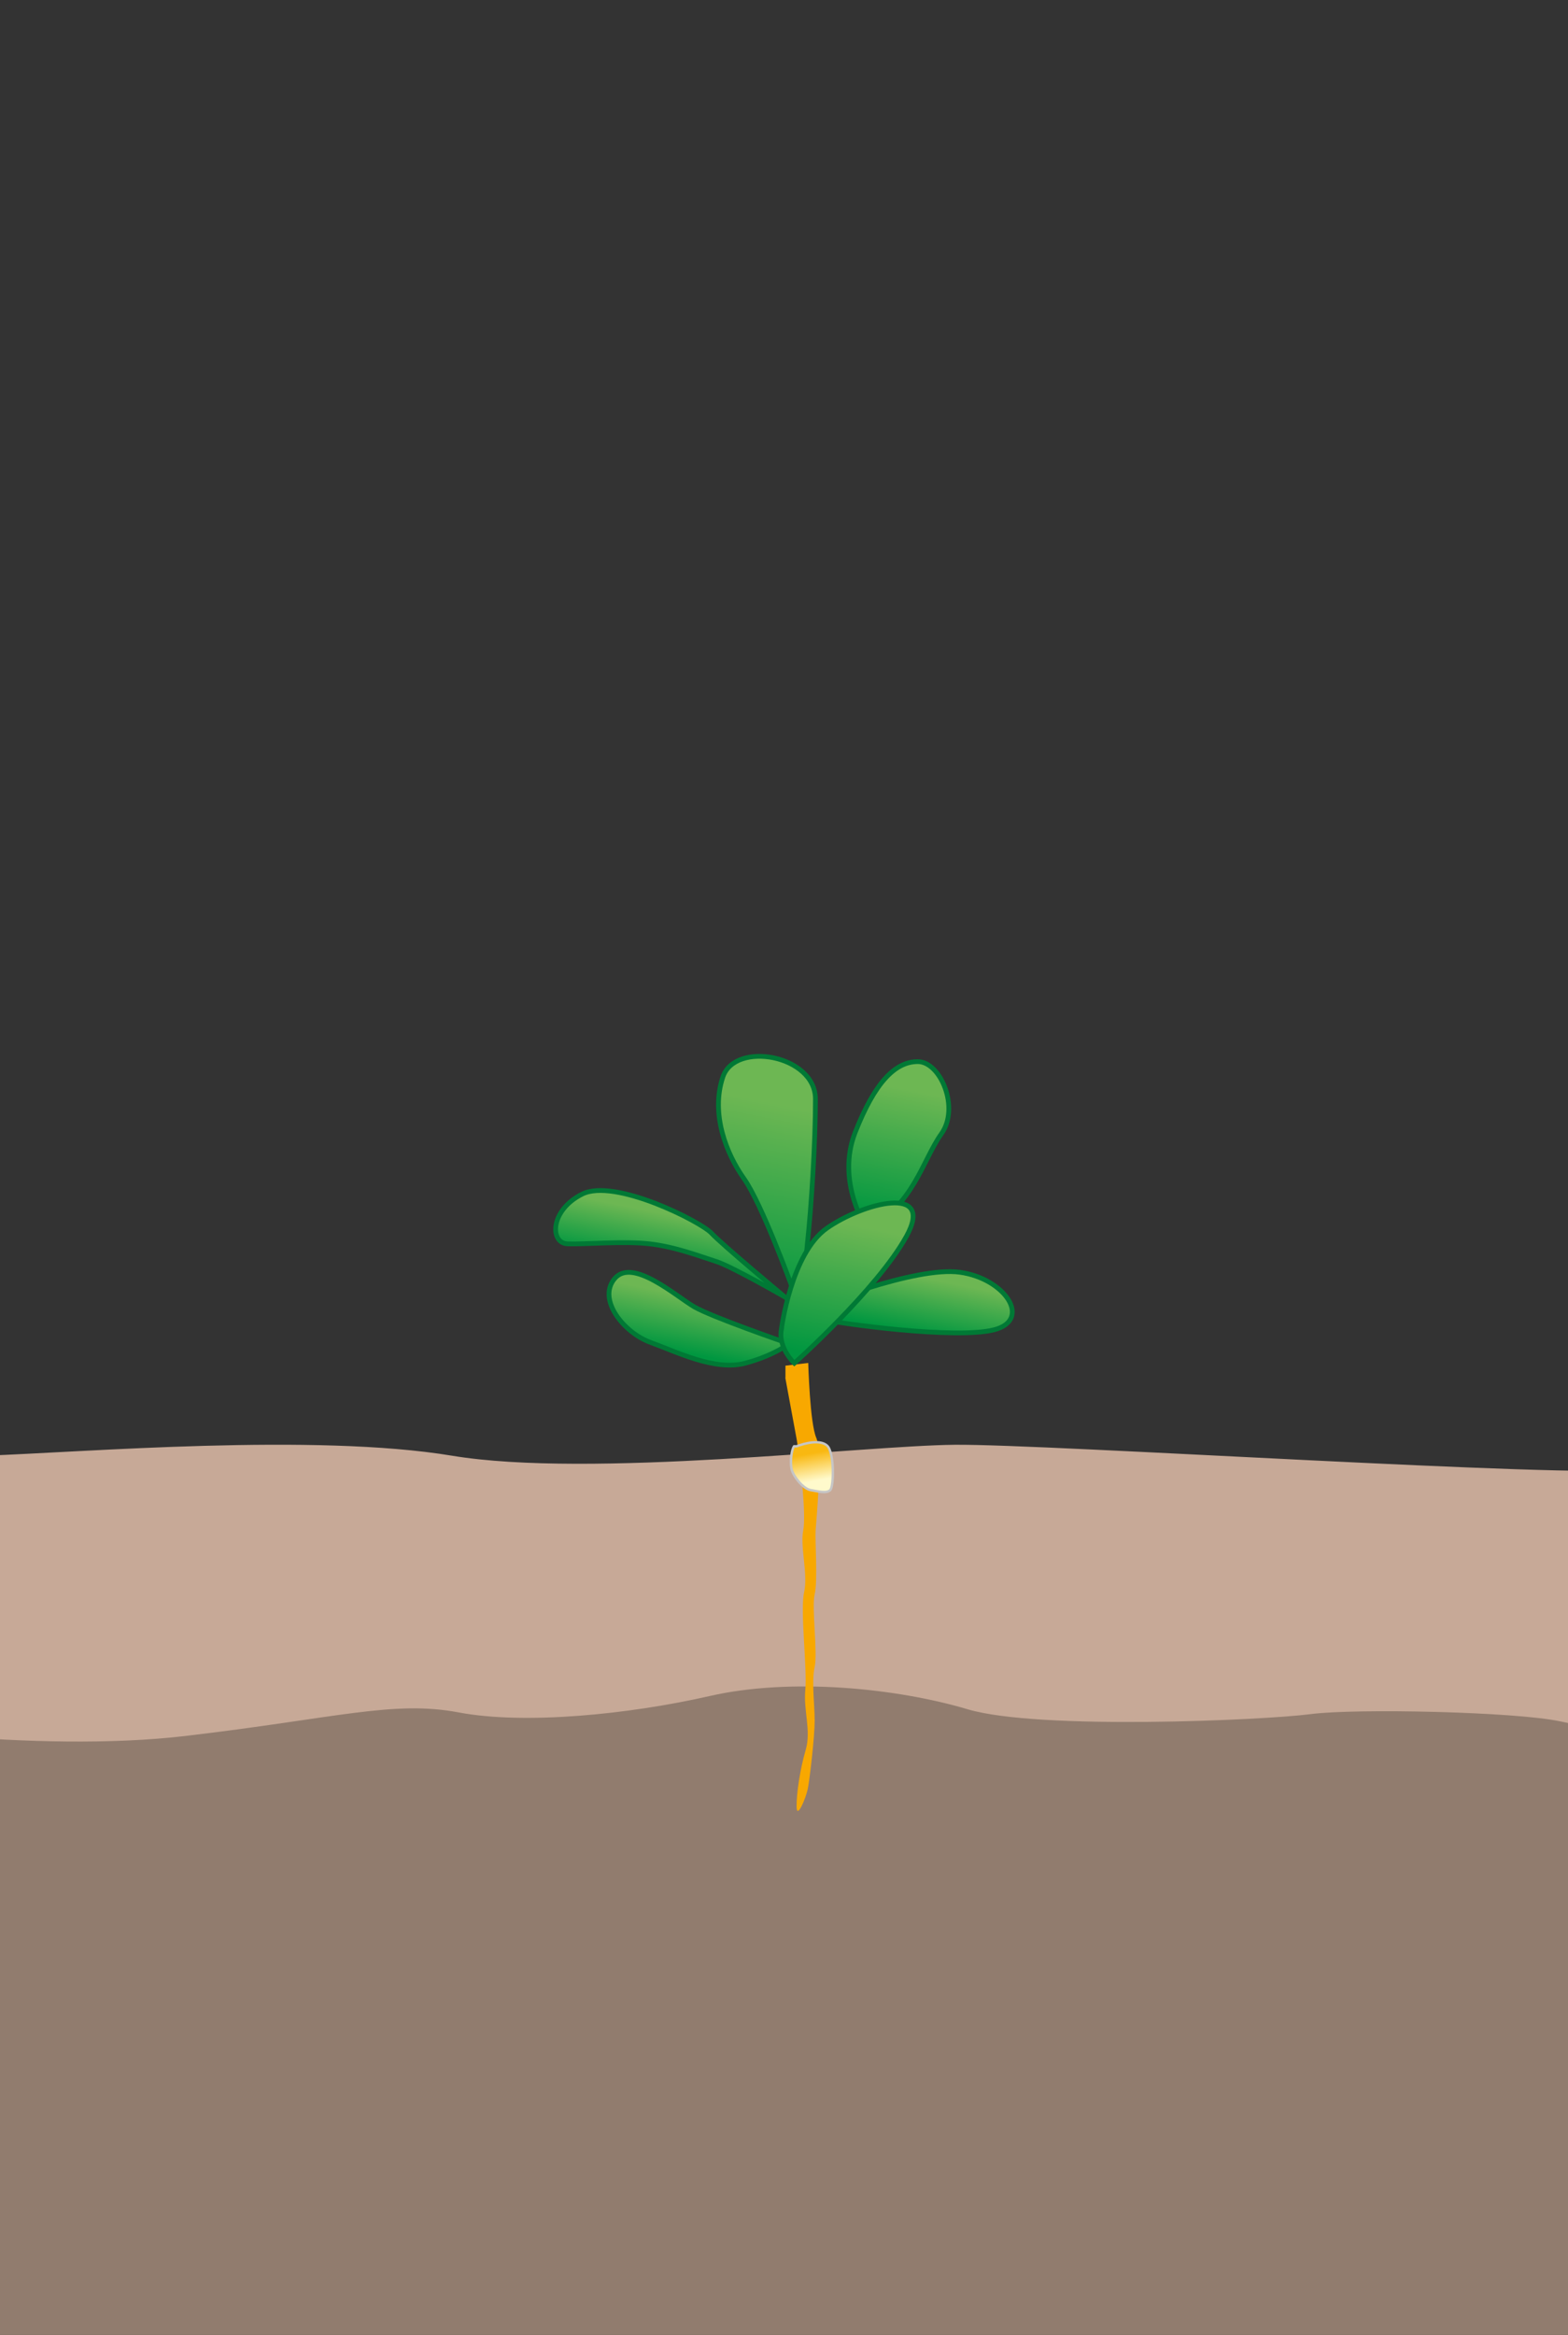 <svg xmlns="http://www.w3.org/2000/svg" xmlns:xlink="http://www.w3.org/1999/xlink" id="Warstwa_2" data-name="Warstwa 2" viewBox="0 0 247.92 369.02"><rect x="0" y="0" width="247.92" height="369.02" fill="#333333" stroke="none"/><defs><style>      .cls-1 {        fill: #917c6e;      }      .cls-1, .cls-2, .cls-3, .cls-4 {        stroke-width: 0px;      }      .cls-5 {        fill: url(#Nouvelle_nuance_de_dégradé_1-4);      }      .cls-5, .cls-6, .cls-7, .cls-8, .cls-9, .cls-10, .cls-11 {        stroke-miterlimit: 10;      }      .cls-5, .cls-6, .cls-7, .cls-8, .cls-10, .cls-11 {        stroke: #007935;        stroke-width: .75px;      }      .cls-2 {        fill: none;      }      .cls-6 {        fill: url(#Nouvelle_nuance_de_dégradé_1-5);      }      .cls-7 {        fill: url(#Nouvelle_nuance_de_dégradé_1-3);      }      .cls-3 {        fill: #c7a997;      }      .cls-12 {        clip-path: url(#clippath);      }      .cls-8 {        fill: url(#Nouvelle_nuance_de_dégradé_1-6);      }      .cls-9 {        fill: url(#linear-gradient);        stroke: #c6c6c6;        stroke-width: .38px;      }      .cls-10 {        fill: url(#Nouvelle_nuance_de_dégradé_1-2);      }      .cls-11 {        fill: url(#Nouvelle_nuance_de_dégradé_1);      }      .cls-4 {        fill: #f8a800;      }    </style><clipPath id="clippath"><rect class="cls-2" width="247.92" height="369.02"></rect></clipPath><linearGradient id="linear-gradient" x1="128.84" y1="234.05" x2="128.05" y2="229.71" gradientUnits="userSpaceOnUse"><stop offset="0" stop-color="#fffacc"></stop><stop offset="1" stop-color="#f9b811"></stop></linearGradient><linearGradient id="Nouvelle_nuance_de_d&#xE9;grad&#xE9;_1" data-name="Nouvelle nuance de d&#xE9;grad&#xE9; 1" x1="111.24" y1="205.36" x2="109.5" y2="214" gradientUnits="userSpaceOnUse"><stop offset="0" stop-color="#6db753"></stop><stop offset="1" stop-color="#009740"></stop></linearGradient><linearGradient id="Nouvelle_nuance_de_d&#xE9;grad&#xE9;_1-2" data-name="Nouvelle nuance de d&#xE9;grad&#xE9; 1" x1="107.45" y1="192.3" x2="105.8" y2="200.54" xlink:href="#Nouvelle_nuance_de_d&#xE9;grad&#xE9;_1"></linearGradient><linearGradient id="Nouvelle_nuance_de_d&#xE9;grad&#xE9;_1-3" data-name="Nouvelle nuance de d&#xE9;grad&#xE9; 1" x1="123.63" y1="174.6" x2="117.47" y2="205.34" xlink:href="#Nouvelle_nuance_de_d&#xE9;grad&#xE9;_1"></linearGradient><linearGradient id="Nouvelle_nuance_de_d&#xE9;grad&#xE9;_1-4" data-name="Nouvelle nuance de d&#xE9;grad&#xE9; 1" x1="143.57" y1="172.18" x2="139.46" y2="192.64" xlink:href="#Nouvelle_nuance_de_d&#xE9;grad&#xE9;_1"></linearGradient><linearGradient id="Nouvelle_nuance_de_d&#xE9;grad&#xE9;_1-5" data-name="Nouvelle nuance de d&#xE9;grad&#xE9; 1" x1="145.03" y1="201.7" x2="143.29" y2="210.35" xlink:href="#Nouvelle_nuance_de_d&#xE9;grad&#xE9;_1"></linearGradient><linearGradient id="Nouvelle_nuance_de_d&#xE9;grad&#xE9;_1-6" data-name="Nouvelle nuance de d&#xE9;grad&#xE9; 1" x1="135.47" y1="193.64" x2="131.27" y2="214.56" xlink:href="#Nouvelle_nuance_de_d&#xE9;grad&#xE9;_1"></linearGradient></defs><g id="Calque_1" data-name="Calque 1"><g class="cls-12"><g><g><path class="cls-1" d="M1047.56,261.68s-57.63-9.77-72.47-10.78c-14.83-1.01-13.19.98-29.22,1.19-16.03.21-113.98,1.67-117.92-1.48-3.94-3.14-19.72,6.96-36.96,5.53-17.24-1.42-39.73-6.03-54.28-6.14-14.55-.12-35.79,1.87-50.3,2.09-14.51.21-38.02,15.76-56.03,7.45-18.01-8.31-42.97-4.59-65.54-9.54-22.57-4.94-84.74,5.99-84.74,5.99,0,0-43.65-4.08-59.52-5.09-15.87-1.01-52.11-6.59-73.9,0-21.8,6.59-64.88-2.9-79.48-3.17-14.6-.26-97.93,9.68-107.19,7.12-9.26-2.55-28.44.38-47.29-7.13-18.85-7.51-44.19,5.09-50.7,0-6.51-5.09-62.82,4.15-69.06,4.36-6.23.21-63.11-.18-68.4-1.19-5.29-1.01-25.13,1.01-34.39,0-9.26-1.01-29.13-5.41-38.37-5.62-9.25-.22-36.78,6.64-40.87,5.62-4.09-1.01-3.75-11.59-20.12-5.63-16.37,5.96-28.12-3.41-47.71-1.81-19.59,1.6-40.43,8.45-54.48,7.44-14.05-1.01-49.76,2.68-62.99-7.63-13.23-10.3-36.01,7.89-46.44,0-10.44-7.89-49.13-1.03-59.55-3.25-10.41-2.22-32.62,5.73-64.51-.66-31.88-6.39-66.27-3.28-72.89,0-6.61,3.28-11.64,9.45-11.64,9.45l-.57,41.53v78.67h1677.52v-99.89h-1.95l1.95-7.45Z"></path><path class="cls-3" d="M-631.51,235.95s59.75-5.35,74.58-5.9c14.83-.55,13.19.53,29.22.65,16.03.12,113.98.91,117.92-.81,3.94-1.72,19.72,3.81,36.96,3.03,17.24-.78,39.73-3.3,54.28-3.36,14.55-.06,35.79,1.02,50.3,1.14,14.51.12,38.02,8.63,56.03,4.08,18.01-4.55,42.97-2.51,65.54-5.22s84.74,3.28,84.74,3.28c0,0,43.65-2.23,59.52-2.79s52.11-3.61,73.9,0c21.8,3.61,64.88-1.59,79.48-1.73,14.6-.14,97.93,5.3,107.19,3.9,9.26-1.4,28.44.21,47.29-3.9,18.85-4.11,44.19,2.79,50.7,0,6.51-2.79,62.82,2.27,69.06,2.39s63.11-.1,68.4-.65c5.29-.55,25.13.55,34.39,0s29.13-2.96,38.37-3.08c9.25-.12,36.78,3.63,40.87,3.08,4.09-.55,3.75-6.34,20.12-3.08,16.37,3.26,28.12-1.86,47.71-.99,19.59.87,40.43,4.62,54.48,4.07,14.05-.55,49.76,1.47,62.99-4.17,13.23-5.64,36.01,4.32,46.44,0,10.44-4.32,49.13-.57,59.55-1.78,10.41-1.21,32.62,3.13,64.51-.36,31.88-3.5,66.27-1.79,72.89,0,6.61,1.79,11.64,5.17,11.64,5.17l-.79,36.42s-15.94-2.53-31.25,0c-15.31,2.53-75.66-.19-91.75-.48-16.09-.29-30.58-7.51-47.83-2.75-17.24,4.77-10.52,7.28-38.37,7.18-27.84-.1-49.01-2.44-68.85-1.27-19.84,1.17-19.3,1.37-32.8,1.27-13.5-.1-29.02,5.14-37.91.83-8.89-4.31-35.17-.64-35.17-.64,0,0-31.92-10.14-45.31-1-13.39,9.14-36.55,5.71-43.21,5.86-6.66.15-2.24-2.14-24.29-2.32-22.05-.18-15.43-2.63-31.31-2.72-15.87-.1-15.31-2.55-33.45,0-18.14,2.55-16.22,8.22-41.96,3.68-25.74-4.54-38.03-8.68-49.06-5.38-11.03,3.29-48.12,2.19-48.12,2.19,0,0-24.81,4.41-55.08,4.55-30.27.15-37.38-.82-44.41-2.32s-32.19-2.08-39.45-1.13c-7.26.95-42.95,2.57-54.19-.77-11.24-3.34-27.91-5.03-40.76-2.1-12.85,2.93-29.34,4.56-39.7,2.6-10.36-1.96-19.41.92-43.23,3.72-23.82,2.79-55.57-1.76-62.18-3.45-6.61-1.69-50.35-2.71-63.54-2.87-13.18-.15-39.03-2.92-54.78-1.24-15.75,1.68-22.28,2.98-36.95,1.37-14.67-1.6-20.43,11.28-45.68,9.47-25.24-1.81-51.7,6-60.95,2.75-9.26-3.24-54.99-9.12-62.55-9.49-7.56-.37-26.43,1.31-32.21,1.13-5.77-.18-27.13,2.4-32.57,3.07-5.45.67-100.18-13.53-112.75-11.03-12.57,2.5-57.54,1.84-64.15,2.83-6.61.99-30.42,0-30.42,0l-2.12-30.92Z"></path></g><g><path class="cls-4" d="M124.17,217.75s1.28,6.92,1.8,9.74c.51,2.83,1.54,11.82,1.03,14.38-.51,2.57.79,6.94.14,9.76-.65,2.83.51,12.07.19,15.41s.96,6.42.06,9.5c-.9,3.08-1.47,6.94-1.44,8.99.03,2.05,1.45-1.29,1.77-2.83.31-1.54,1.09-8.22,1.09-10.79s-.51-6.17,0-8.48-.51-9.35,0-11.48c.51-2.13.04-8.55.15-10.1.11-1.54,1.11-12.33.1-14.64-1.01-2.31-1.27-11.82-1.27-11.82l-3.6.43v1.9Z"></path><path class="cls-9" d="M125.55,228.56c-.41.57-.61,2.37-.41,3.51.2,1.14,1.83,3.23,3.06,3.42,1.22.19,2.44.57,3.06,0,.61-.57.65-5.98-.47-7.02-1.12-1.04-3.6-.38-4.83.09h-.41Z"></path><path class="cls-11" d="M124.17,212.14s-11.56-3.98-14.39-5.61c-2.83-1.63-9.76-7.84-12.59-4.48-2.83,3.36,1.54,8.61,5.65,10.09,4.11,1.49,10.21,4.57,14.99,3.29,4.79-1.28,7.22-3.29,7.22-3.29"></path><path class="cls-10" d="M124.17,205.02s-10.02-8.35-11.69-10.15c-1.67-1.8-15.29-8.73-20.42-6.17-5.14,2.57-5.14,7.78-2.31,7.87,2.83.09,8.86-.47,12.97,0s8.09,2.02,10.53,2.79c2.44.77,10.92,5.65,10.92,5.65Z"></path><path class="cls-7" d="M125.07,202.96s-4.62-12.72-7.44-16.7c-2.83-3.98-5.27-10.27-3.34-16.05,1.93-5.78,14.64-3.47,14.64,3.47s-.64,17.03-1.28,22.9-.81,13.58-.81,13.58l-1.77-7.19Z"></path><path class="cls-5" d="M137.02,194.1s-4.88-7.32-1.8-15.16c3.08-7.83,6.29-11.17,9.89-11.17s6.68,7.32,3.72,11.43c-2.95,4.11-4.5,11.56-11.82,14.9Z"></path><path class="cls-6" d="M128.37,206.69s16.22-6.63,23.41-5.63c7.19,1,11.43,7.55,5.39,9.09s-24.43-.95-27.69-1.76c-3.26-.81-1.12-1.71-1.12-1.71Z"></path><path class="cls-8" d="M123.53,210.16s1.54-12.07,7.19-16.05c5.65-3.98,17.21-7.07,12.59,1.28-4.62,8.35-17.72,20.04-17.72,20.04,0,0-2.57-2.42-2.05-5.27Z"></path></g></g></g></g></svg>